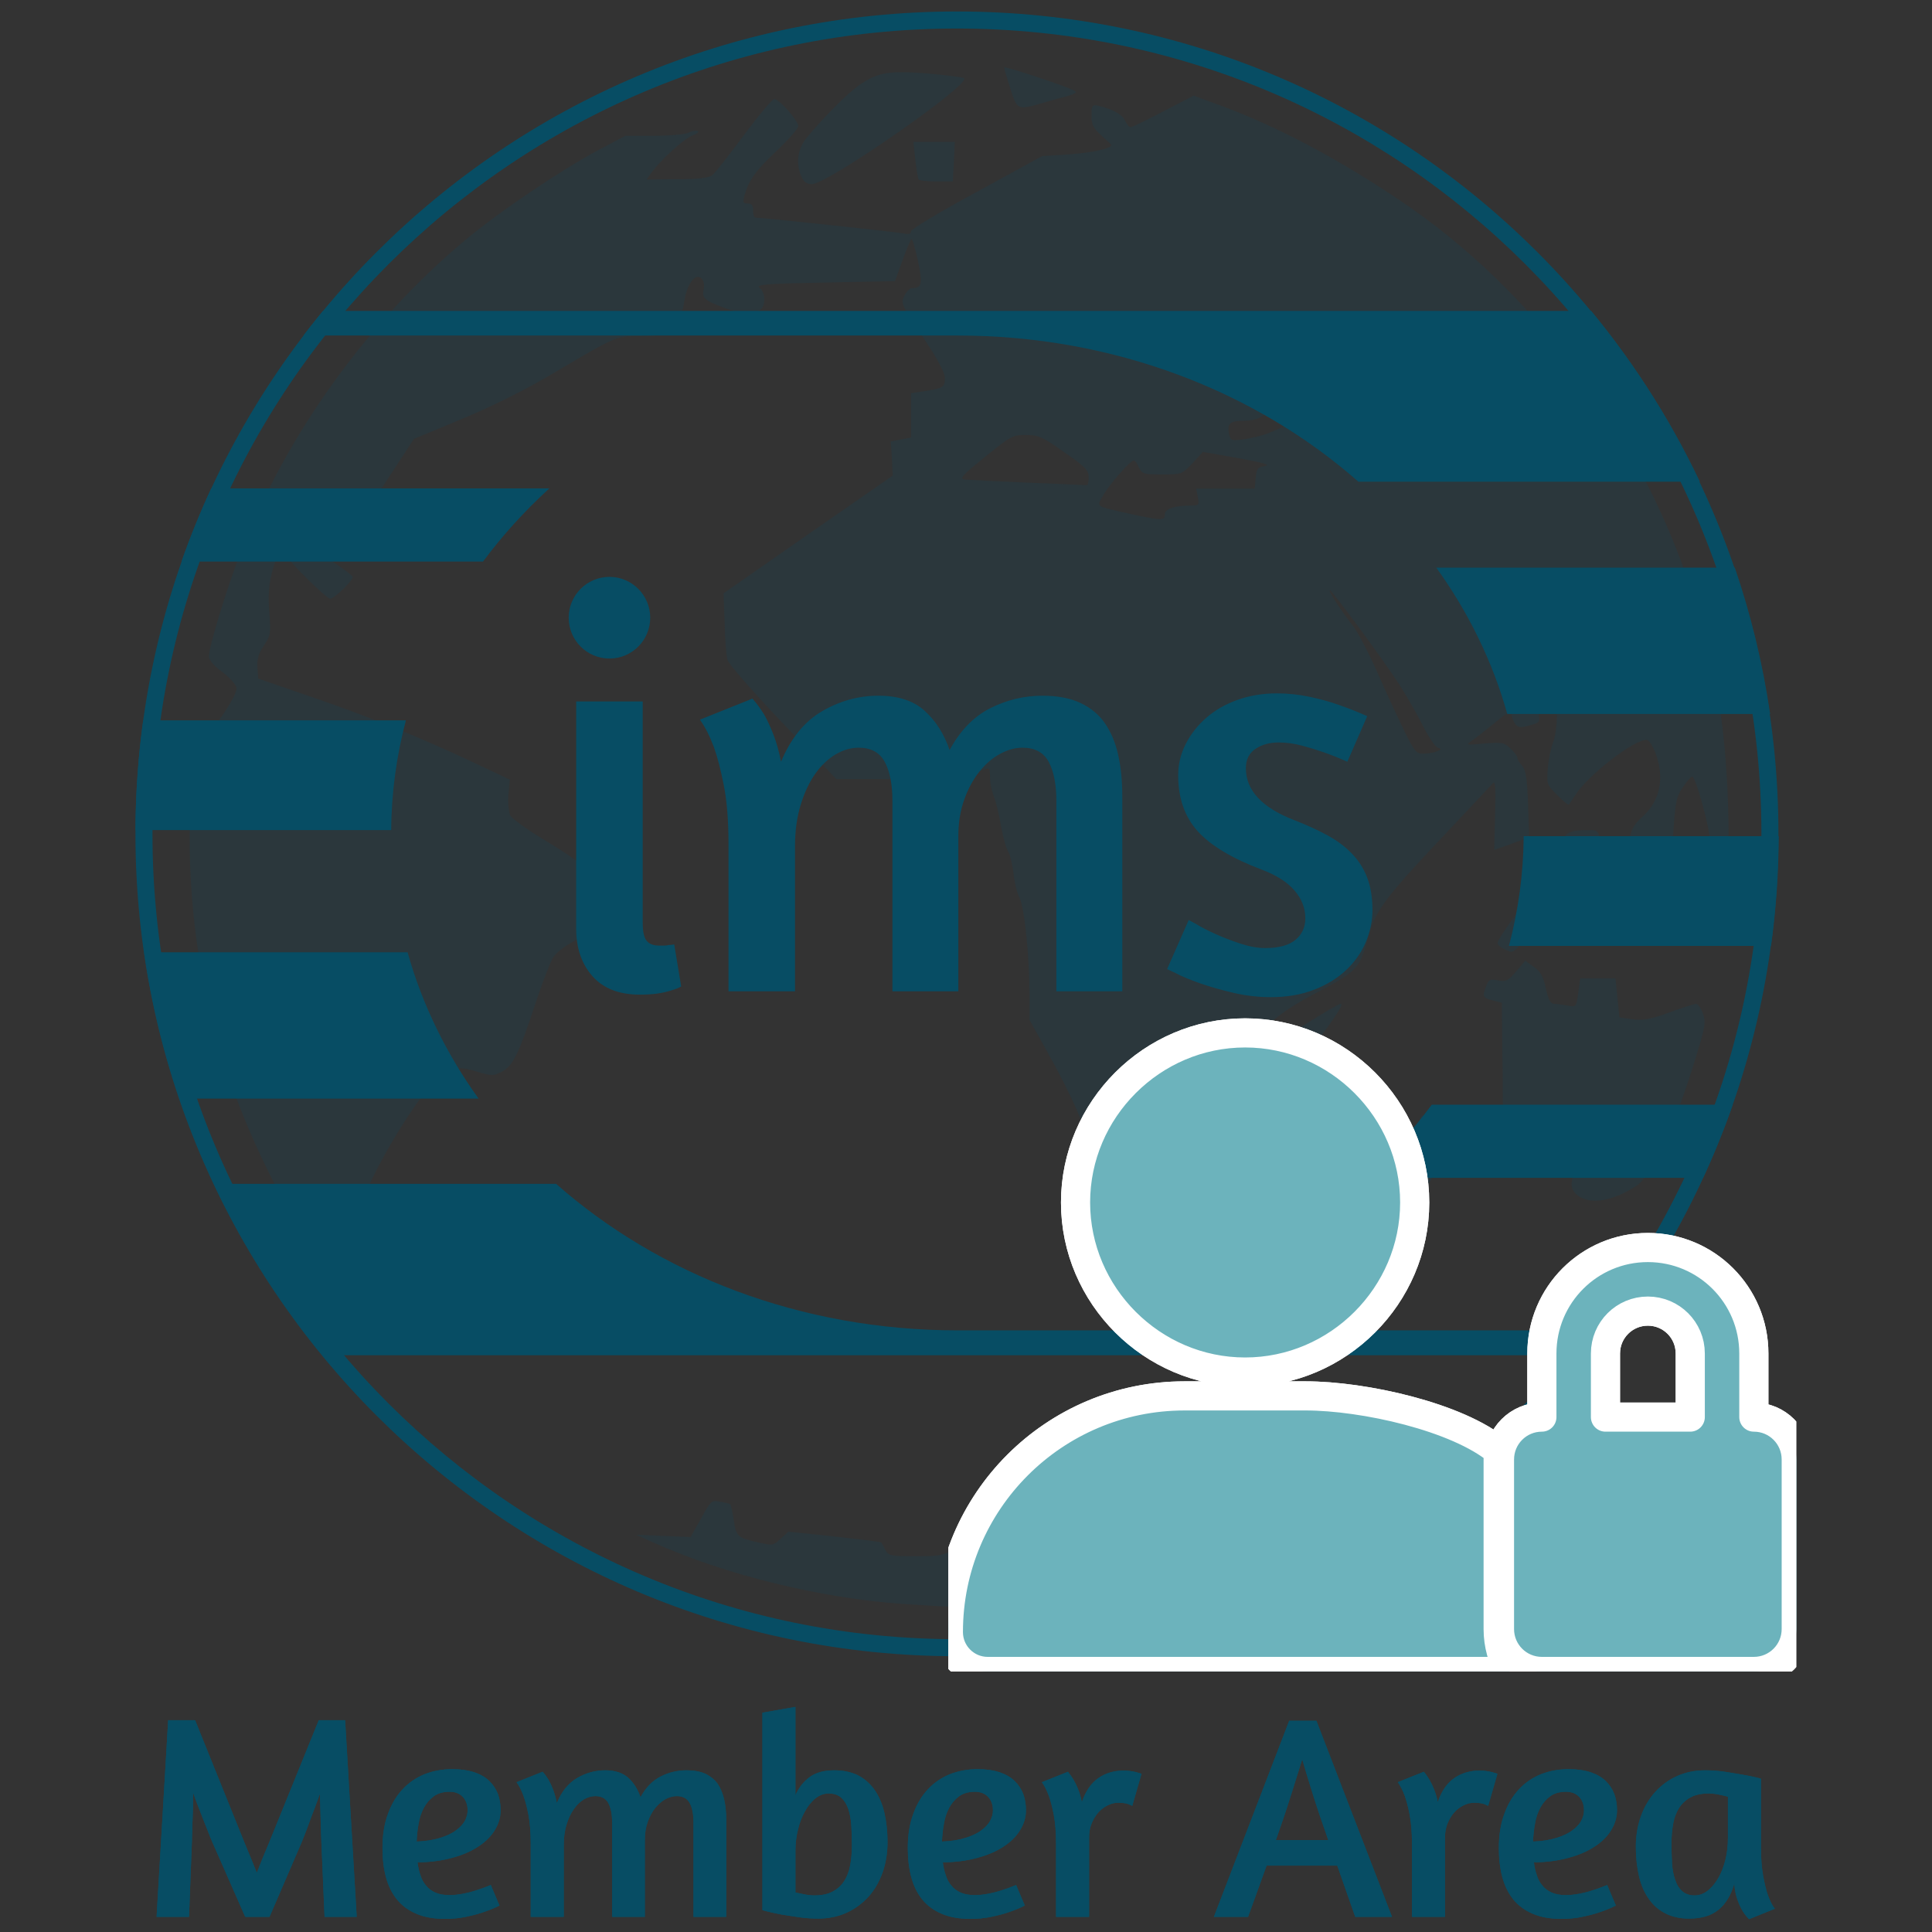 <?xml version="1.0" encoding="UTF-8" standalone="no"?>
<!DOCTYPE svg PUBLIC "-//W3C//DTD SVG 1.1//EN" "http://www.w3.org/Graphics/SVG/1.1/DTD/svg11.dtd">
<svg width="100%" height="100%" viewBox="0 0 945 945" version="1.1" xmlns="http://www.w3.org/2000/svg" xmlns:xlink="http://www.w3.org/1999/xlink" xml:space="preserve" xmlns:serif="http://www.serif.com/" style="fill-rule:evenodd;clip-rule:evenodd;stroke-linejoin:round;stroke-miterlimit:2;">
    <rect x="0" y="0" width="945" height="945" fill="#333333" stroke="none"/>
    <g transform="matrix(1.258,0,0,1.258,-178.924,-342.553)">
        <g transform="matrix(112.599,0,0,112.599,196.358,1017.6)">
            <path d="M0.45,-0L0.366,-0L0.253,-0.257C0.25,-0.264 0.245,-0.274 0.241,-0.287C0.236,-0.3 0.23,-0.314 0.224,-0.329C0.218,-0.344 0.212,-0.361 0.205,-0.378C0.198,-0.395 0.192,-0.412 0.186,-0.429C0.186,-0.412 0.186,-0.395 0.186,-0.378C0.185,-0.361 0.185,-0.345 0.184,-0.33C0.183,-0.315 0.183,-0.301 0.183,-0.29C0.182,-0.278 0.182,-0.269 0.182,-0.262L0.172,-0L0.06,-0L0.1,-0.679L0.193,-0.679L0.364,-0.255C0.37,-0.24 0.377,-0.223 0.385,-0.205C0.392,-0.187 0.399,-0.169 0.406,-0.152C0.413,-0.169 0.42,-0.187 0.427,-0.205C0.434,-0.222 0.441,-0.239 0.448,-0.255L0.62,-0.679L0.711,-0.679L0.751,-0L0.64,-0L0.629,-0.259C0.628,-0.276 0.628,-0.3 0.627,-0.331C0.626,-0.362 0.625,-0.393 0.624,-0.425C0.618,-0.408 0.612,-0.392 0.606,-0.375C0.599,-0.358 0.593,-0.343 0.588,-0.328C0.583,-0.313 0.578,-0.3 0.573,-0.288C0.568,-0.276 0.565,-0.267 0.562,-0.26L0.45,-0Z" style="fill:rgb(7,77,100);fill-rule:nonzero;"/>
        </g>
        <g transform="matrix(112.599,0,0,112.599,287,1017.6)">
            <path d="M0.035,-0.237C0.035,-0.282 0.041,-0.321 0.054,-0.355C0.066,-0.389 0.083,-0.418 0.105,-0.441C0.126,-0.464 0.152,-0.481 0.181,-0.493C0.21,-0.504 0.242,-0.51 0.276,-0.51C0.306,-0.51 0.331,-0.506 0.353,-0.499C0.374,-0.492 0.391,-0.482 0.404,-0.469C0.417,-0.456 0.427,-0.441 0.434,-0.424C0.44,-0.407 0.443,-0.388 0.443,-0.368C0.443,-0.344 0.436,-0.321 0.423,-0.3C0.41,-0.278 0.391,-0.259 0.366,-0.243C0.341,-0.226 0.31,-0.213 0.275,-0.204C0.24,-0.194 0.2,-0.189 0.156,-0.188C0.158,-0.173 0.161,-0.158 0.166,-0.145C0.17,-0.131 0.176,-0.119 0.185,-0.109C0.193,-0.098 0.204,-0.09 0.217,-0.084C0.23,-0.078 0.247,-0.075 0.267,-0.075C0.282,-0.075 0.297,-0.077 0.314,-0.08C0.331,-0.083 0.346,-0.087 0.36,-0.092C0.377,-0.097 0.393,-0.103 0.409,-0.11L0.439,-0.039C0.422,-0.03 0.403,-0.023 0.383,-0.016C0.366,-0.01 0.346,-0.005 0.323,-0C0.3,0.005 0.276,0.007 0.251,0.007C0.212,0.007 0.179,0.001 0.152,-0.011C0.125,-0.022 0.102,-0.039 0.085,-0.06C0.068,-0.081 0.055,-0.107 0.047,-0.137C0.039,-0.167 0.035,-0.2 0.035,-0.237ZM0.267,-0.432C0.245,-0.432 0.227,-0.427 0.213,-0.417C0.198,-0.406 0.187,-0.393 0.178,-0.377C0.169,-0.36 0.163,-0.342 0.16,-0.322C0.156,-0.301 0.154,-0.281 0.153,-0.26C0.185,-0.261 0.212,-0.266 0.235,-0.273C0.257,-0.28 0.275,-0.288 0.289,-0.299C0.303,-0.309 0.313,-0.32 0.32,-0.332C0.326,-0.344 0.329,-0.356 0.329,-0.368C0.329,-0.387 0.323,-0.403 0.312,-0.415C0.301,-0.426 0.286,-0.432 0.267,-0.432Z" style="fill:rgb(7,77,100);fill-rule:nonzero;"/>
        </g>
        <g transform="matrix(112.599,0,0,112.599,340.259,1017.6)">
            <path d="M0.636,-0L0.636,-0.326C0.636,-0.354 0.632,-0.376 0.623,-0.393C0.614,-0.409 0.599,-0.417 0.578,-0.417C0.565,-0.417 0.553,-0.413 0.54,-0.407C0.527,-0.4 0.515,-0.389 0.504,-0.376C0.493,-0.363 0.485,-0.347 0.478,-0.328C0.471,-0.309 0.468,-0.289 0.468,-0.266L0.468,-0L0.355,-0L0.355,-0.326C0.355,-0.354 0.351,-0.376 0.342,-0.393C0.333,-0.409 0.318,-0.417 0.297,-0.417C0.284,-0.417 0.271,-0.413 0.258,-0.406C0.245,-0.398 0.233,-0.387 0.223,-0.372C0.212,-0.357 0.204,-0.339 0.198,-0.319C0.191,-0.298 0.188,-0.274 0.188,-0.248L0.188,-0L0.074,-0L0.074,-0.252C0.074,-0.292 0.071,-0.325 0.066,-0.353C0.061,-0.38 0.055,-0.401 0.049,-0.418C0.042,-0.437 0.034,-0.453 0.025,-0.465L0.115,-0.501C0.122,-0.494 0.128,-0.485 0.135,-0.474C0.14,-0.465 0.146,-0.453 0.151,-0.44C0.156,-0.426 0.161,-0.41 0.164,-0.393C0.181,-0.433 0.204,-0.462 0.235,-0.48C0.265,-0.497 0.297,-0.506 0.331,-0.506C0.365,-0.506 0.392,-0.497 0.411,-0.48C0.43,-0.463 0.444,-0.44 0.453,-0.413C0.471,-0.446 0.494,-0.47 0.523,-0.485C0.551,-0.499 0.581,-0.506 0.612,-0.506C0.638,-0.506 0.66,-0.502 0.678,-0.494C0.695,-0.485 0.709,-0.474 0.72,-0.459C0.73,-0.444 0.737,-0.426 0.742,-0.405C0.747,-0.384 0.749,-0.36 0.749,-0.334L0.749,-0L0.636,-0Z" style="fill:rgb(7,77,100);fill-rule:nonzero;"/>
        </g>
        <g transform="matrix(112.599,0,0,112.599,431.352,1017.6)">
            <path d="M0.065,-0.705L0.179,-0.725L0.179,-0.42C0.191,-0.447 0.208,-0.468 0.23,-0.484C0.251,-0.499 0.279,-0.506 0.313,-0.506C0.344,-0.506 0.372,-0.5 0.395,-0.489C0.418,-0.477 0.437,-0.46 0.452,-0.439C0.467,-0.417 0.479,-0.391 0.486,-0.36C0.493,-0.329 0.497,-0.295 0.497,-0.258C0.497,-0.22 0.491,-0.185 0.48,-0.153C0.468,-0.12 0.452,-0.092 0.431,-0.069C0.409,-0.046 0.384,-0.027 0.355,-0.014C0.326,-0.001 0.293,0.006 0.258,0.006C0.238,0.006 0.217,0.005 0.194,0.002C0.171,-0.002 0.15,-0.005 0.131,-0.008C0.109,-0.012 0.087,-0.017 0.065,-0.023L0.065,-0.705ZM0.294,-0.426C0.277,-0.426 0.262,-0.42 0.248,-0.409C0.234,-0.398 0.222,-0.383 0.212,-0.364C0.201,-0.345 0.193,-0.324 0.188,-0.301C0.182,-0.278 0.179,-0.254 0.179,-0.229L0.179,-0.084C0.185,-0.083 0.195,-0.081 0.208,-0.078C0.221,-0.075 0.234,-0.074 0.245,-0.074C0.27,-0.074 0.29,-0.078 0.307,-0.087C0.324,-0.096 0.337,-0.108 0.347,-0.123C0.357,-0.138 0.364,-0.157 0.368,-0.178C0.372,-0.199 0.374,-0.223 0.374,-0.248C0.374,-0.271 0.373,-0.294 0.372,-0.315C0.371,-0.336 0.367,-0.355 0.362,-0.372C0.356,-0.389 0.348,-0.402 0.337,-0.412C0.326,-0.421 0.312,-0.426 0.294,-0.426Z" style="fill:rgb(7,77,100);fill-rule:nonzero;"/>
        </g>
        <g transform="matrix(112.599,0,0,112.599,491.254,1017.6)">
            <path d="M0.035,-0.237C0.035,-0.282 0.041,-0.321 0.054,-0.355C0.066,-0.389 0.083,-0.418 0.105,-0.441C0.126,-0.464 0.152,-0.481 0.181,-0.493C0.21,-0.504 0.242,-0.51 0.276,-0.51C0.306,-0.51 0.331,-0.506 0.353,-0.499C0.374,-0.492 0.391,-0.482 0.404,-0.469C0.417,-0.456 0.427,-0.441 0.434,-0.424C0.44,-0.407 0.443,-0.388 0.443,-0.368C0.443,-0.344 0.436,-0.321 0.423,-0.3C0.41,-0.278 0.391,-0.259 0.366,-0.243C0.341,-0.226 0.31,-0.213 0.275,-0.204C0.24,-0.194 0.2,-0.189 0.156,-0.188C0.158,-0.173 0.161,-0.158 0.166,-0.145C0.17,-0.131 0.176,-0.119 0.185,-0.109C0.193,-0.098 0.204,-0.09 0.217,-0.084C0.23,-0.078 0.247,-0.075 0.267,-0.075C0.282,-0.075 0.297,-0.077 0.314,-0.08C0.331,-0.083 0.346,-0.087 0.36,-0.092C0.377,-0.097 0.393,-0.103 0.409,-0.11L0.439,-0.039C0.422,-0.03 0.403,-0.023 0.383,-0.016C0.366,-0.01 0.346,-0.005 0.323,-0C0.3,0.005 0.276,0.007 0.251,0.007C0.212,0.007 0.179,0.001 0.152,-0.011C0.125,-0.022 0.102,-0.039 0.085,-0.06C0.068,-0.081 0.055,-0.107 0.047,-0.137C0.039,-0.167 0.035,-0.2 0.035,-0.237ZM0.267,-0.432C0.245,-0.432 0.227,-0.427 0.213,-0.417C0.198,-0.406 0.187,-0.393 0.178,-0.377C0.169,-0.36 0.163,-0.342 0.16,-0.322C0.156,-0.301 0.154,-0.281 0.153,-0.26C0.185,-0.261 0.212,-0.266 0.235,-0.273C0.257,-0.28 0.275,-0.288 0.289,-0.299C0.303,-0.309 0.313,-0.32 0.32,-0.332C0.326,-0.344 0.329,-0.356 0.329,-0.368C0.329,-0.387 0.323,-0.403 0.312,-0.415C0.301,-0.426 0.286,-0.432 0.267,-0.432Z" style="fill:rgb(7,77,100);fill-rule:nonzero;"/>
        </g>
        <g transform="matrix(112.599,0,0,112.599,544.514,1017.6)">
            <path d="M0.288,-0.394C0.276,-0.394 0.264,-0.391 0.252,-0.385C0.24,-0.379 0.229,-0.371 0.22,-0.361C0.211,-0.35 0.203,-0.338 0.197,-0.323C0.191,-0.308 0.188,-0.292 0.188,-0.274L0.188,-0L0.074,-0L0.074,-0.252C0.074,-0.292 0.071,-0.325 0.066,-0.353C0.061,-0.38 0.055,-0.401 0.049,-0.418C0.042,-0.437 0.034,-0.453 0.025,-0.465L0.115,-0.501C0.121,-0.494 0.127,-0.485 0.134,-0.474C0.139,-0.465 0.145,-0.454 0.15,-0.441C0.155,-0.428 0.16,-0.413 0.163,-0.396C0.176,-0.435 0.196,-0.463 0.221,-0.48C0.246,-0.497 0.275,-0.505 0.307,-0.505C0.322,-0.505 0.337,-0.503 0.35,-0.5C0.363,-0.496 0.37,-0.494 0.369,-0.494L0.337,-0.383C0.338,-0.383 0.334,-0.385 0.326,-0.389C0.317,-0.392 0.305,-0.394 0.288,-0.394Z" style="fill:rgb(7,77,100);fill-rule:nonzero;"/>
        </g>
        <g transform="matrix(112.599,0,0,112.599,614.775,1017.6)">
            <path d="M0.255,-0.677L0.349,-0.677L0.61,-0L0.483,-0L0.421,-0.177L0.177,-0.177L0.113,-0L-0.005,-0L0.255,-0.677ZM0.39,-0.265C0.369,-0.325 0.35,-0.38 0.335,-0.429C0.32,-0.478 0.308,-0.516 0.3,-0.544C0.291,-0.514 0.278,-0.475 0.263,-0.426C0.248,-0.377 0.23,-0.324 0.209,-0.265L0.39,-0.265Z" style="fill:rgb(7,77,100);fill-rule:nonzero;"/>
        </g>
        <g transform="matrix(112.599,0,0,112.599,682.897,1017.6)">
            <path d="M0.288,-0.394C0.276,-0.394 0.264,-0.391 0.252,-0.385C0.24,-0.379 0.229,-0.371 0.22,-0.361C0.211,-0.35 0.203,-0.338 0.197,-0.323C0.191,-0.308 0.188,-0.292 0.188,-0.274L0.188,-0L0.074,-0L0.074,-0.252C0.074,-0.292 0.071,-0.325 0.066,-0.353C0.061,-0.38 0.055,-0.401 0.049,-0.418C0.042,-0.437 0.034,-0.453 0.025,-0.465L0.115,-0.501C0.121,-0.494 0.127,-0.485 0.134,-0.474C0.139,-0.465 0.145,-0.454 0.15,-0.441C0.155,-0.428 0.16,-0.413 0.163,-0.396C0.176,-0.435 0.196,-0.463 0.221,-0.48C0.246,-0.497 0.275,-0.505 0.307,-0.505C0.322,-0.505 0.337,-0.503 0.35,-0.5C0.363,-0.496 0.37,-0.494 0.369,-0.494L0.337,-0.383C0.338,-0.383 0.334,-0.385 0.326,-0.389C0.317,-0.392 0.305,-0.394 0.288,-0.394Z" style="fill:rgb(7,77,100);fill-rule:nonzero;"/>
        </g>
        <g transform="matrix(112.599,0,0,112.599,721.068,1017.6)">
            <path d="M0.035,-0.237C0.035,-0.282 0.041,-0.321 0.054,-0.355C0.066,-0.389 0.083,-0.418 0.105,-0.441C0.126,-0.464 0.152,-0.481 0.181,-0.493C0.21,-0.504 0.242,-0.51 0.276,-0.51C0.306,-0.51 0.331,-0.506 0.353,-0.499C0.374,-0.492 0.391,-0.482 0.404,-0.469C0.417,-0.456 0.427,-0.441 0.434,-0.424C0.44,-0.407 0.443,-0.388 0.443,-0.368C0.443,-0.344 0.436,-0.321 0.423,-0.3C0.41,-0.278 0.391,-0.259 0.366,-0.243C0.341,-0.226 0.31,-0.213 0.275,-0.204C0.24,-0.194 0.2,-0.189 0.156,-0.188C0.158,-0.173 0.161,-0.158 0.166,-0.145C0.17,-0.131 0.176,-0.119 0.185,-0.109C0.193,-0.098 0.204,-0.09 0.217,-0.084C0.23,-0.078 0.247,-0.075 0.267,-0.075C0.282,-0.075 0.297,-0.077 0.314,-0.08C0.331,-0.083 0.346,-0.087 0.36,-0.092C0.377,-0.097 0.393,-0.103 0.409,-0.11L0.439,-0.039C0.422,-0.03 0.403,-0.023 0.383,-0.016C0.366,-0.01 0.346,-0.005 0.323,-0C0.3,0.005 0.276,0.007 0.251,0.007C0.212,0.007 0.179,0.001 0.152,-0.011C0.125,-0.022 0.102,-0.039 0.085,-0.06C0.068,-0.081 0.055,-0.107 0.047,-0.137C0.039,-0.167 0.035,-0.2 0.035,-0.237ZM0.267,-0.432C0.245,-0.432 0.227,-0.427 0.213,-0.417C0.198,-0.406 0.187,-0.393 0.178,-0.377C0.169,-0.36 0.163,-0.342 0.16,-0.322C0.156,-0.301 0.154,-0.281 0.153,-0.26C0.185,-0.261 0.212,-0.266 0.235,-0.273C0.257,-0.28 0.275,-0.288 0.289,-0.299C0.303,-0.309 0.313,-0.32 0.32,-0.332C0.326,-0.344 0.329,-0.356 0.329,-0.368C0.329,-0.387 0.323,-0.403 0.312,-0.415C0.301,-0.426 0.286,-0.432 0.267,-0.432Z" style="fill:rgb(7,77,100);fill-rule:nonzero;"/>
        </g>
        <g transform="matrix(112.599,0,0,112.599,774.328,1017.6)">
            <path d="M0.467,-0.241C0.467,-0.201 0.47,-0.167 0.475,-0.141C0.48,-0.114 0.485,-0.092 0.491,-0.075C0.498,-0.055 0.506,-0.039 0.515,-0.028L0.426,0.008C0.417,-0.001 0.409,-0.011 0.402,-0.023C0.396,-0.034 0.39,-0.047 0.385,-0.062C0.38,-0.077 0.376,-0.094 0.375,-0.115C0.364,-0.075 0.345,-0.045 0.321,-0.025C0.296,-0.004 0.262,0.006 0.219,0.006C0.188,0.006 0.161,0 0.138,-0.012C0.115,-0.023 0.095,-0.04 0.08,-0.062C0.065,-0.083 0.053,-0.109 0.046,-0.14C0.039,-0.171 0.035,-0.205 0.035,-0.242C0.035,-0.28 0.041,-0.315 0.053,-0.348C0.064,-0.38 0.081,-0.408 0.102,-0.431C0.123,-0.454 0.148,-0.473 0.177,-0.486C0.206,-0.499 0.239,-0.506 0.274,-0.506C0.294,-0.506 0.315,-0.505 0.337,-0.502C0.358,-0.499 0.378,-0.495 0.397,-0.492C0.416,-0.489 0.432,-0.486 0.445,-0.483C0.458,-0.48 0.465,-0.478 0.467,-0.477L0.467,-0.241ZM0.238,-0.074C0.255,-0.074 0.27,-0.08 0.284,-0.091C0.298,-0.102 0.31,-0.117 0.321,-0.136C0.331,-0.154 0.339,-0.175 0.345,-0.199C0.35,-0.222 0.353,-0.246 0.353,-0.271L0.353,-0.415C0.346,-0.417 0.336,-0.419 0.323,-0.422C0.31,-0.425 0.298,-0.426 0.287,-0.426C0.262,-0.426 0.241,-0.422 0.225,-0.413C0.208,-0.404 0.195,-0.392 0.185,-0.377C0.175,-0.362 0.168,-0.343 0.164,-0.322C0.16,-0.301 0.158,-0.277 0.158,-0.252C0.158,-0.229 0.159,-0.206 0.16,-0.185C0.161,-0.164 0.165,-0.145 0.171,-0.128C0.176,-0.111 0.184,-0.098 0.195,-0.089C0.206,-0.079 0.22,-0.074 0.238,-0.074Z" style="fill:rgb(7,77,100);fill-rule:nonzero;"/>
        </g>
        <path d="M582.462,974.467C582.411,974.42 581.978,974.217 581.164,973.859C580.226,973.446 578.819,973.239 576.942,973.239C575.591,973.239 574.24,973.577 572.888,974.253C571.537,974.928 570.336,975.848 569.285,977.011C568.234,978.175 567.371,979.582 566.696,981.234C566.02,982.885 565.682,984.724 565.682,986.751L565.682,1017.6L552.846,1017.6L552.846,989.228C552.846,984.724 552.546,980.952 551.945,977.912C551.345,974.872 550.707,972.414 550.031,970.537C549.205,968.36 548.304,966.596 547.329,965.245L557.462,961.191C558.138,962.017 558.851,963.03 559.602,964.231C560.202,965.282 560.803,966.521 561.403,967.947C562.004,969.373 562.492,971.062 562.867,973.014C564.368,968.66 566.545,965.526 569.398,963.612C572.25,961.698 575.478,960.741 579.081,960.741C580.808,960.741 582.422,960.947 583.923,961.36C584.515,961.523 584.985,961.654 585.332,961.752C585.32,961.787 585.31,961.823 585.304,961.859L585.33,961.768C585.331,961.763 585.333,961.758 585.334,961.753C585.865,961.904 586.108,961.979 586.063,961.979L582.462,974.467ZM582.462,974.467C582.47,974.474 582.469,974.478 582.459,974.478L582.462,974.467ZM581.98,973.388L585.122,962.489C584.763,962.386 584.276,962.248 583.721,962.095C582.282,961.7 580.736,961.503 579.081,961.503C575.637,961.503 572.55,962.415 569.823,964.245C567.091,966.078 565.026,969.093 563.588,973.263C563.475,973.589 563.157,973.799 562.813,973.775C562.469,973.75 562.184,973.497 562.118,973.158C561.754,971.265 561.283,969.626 560.701,968.243C560.116,966.854 559.532,965.647 558.945,964.618C558.344,963.659 557.769,962.823 557.219,962.11C557.219,962.11 548.489,965.602 548.489,965.602C549.292,966.871 550.045,968.425 550.744,970.266C550.745,970.271 550.747,970.275 550.748,970.279C551.434,972.184 552.084,974.678 552.693,977.764C553.301,980.844 553.608,984.665 553.608,989.228L553.608,1016.84L564.92,1016.84L564.92,986.751C564.92,984.618 565.279,982.683 565.99,980.945C566.701,979.206 567.613,977.725 568.719,976.5C569.836,975.264 571.112,974.288 572.547,973.571C574.012,972.838 575.478,972.477 576.942,972.477C578.956,972.477 580.464,972.718 581.472,973.161C581.66,973.244 581.829,973.319 581.98,973.388ZM720.846,974.467C720.795,974.42 720.362,974.217 719.548,973.859C718.61,973.446 717.203,973.239 715.326,973.239C713.975,973.239 712.624,973.577 711.272,974.253C709.921,974.928 708.72,975.848 707.669,977.011C706.618,978.175 705.755,979.582 705.079,981.234C704.404,982.885 704.066,984.724 704.066,986.751L704.066,1017.6L691.23,1017.6L691.23,989.228C691.23,984.724 690.93,980.952 690.329,977.912C689.728,974.872 689.09,972.414 688.415,970.537C687.589,968.36 686.688,966.596 685.712,965.245L695.846,961.191C696.522,962.017 697.235,963.03 697.986,964.231C698.586,965.282 699.187,966.521 699.787,967.947C700.388,969.373 700.876,971.062 701.251,973.014C702.752,968.66 704.929,965.526 707.782,963.612C710.634,961.698 713.862,960.741 717.465,960.741C719.192,960.741 720.806,960.947 722.307,961.36C722.899,961.523 723.369,961.654 723.716,961.752C723.703,961.787 723.694,961.823 723.688,961.859L723.714,961.768C723.715,961.763 723.717,961.758 723.718,961.753C724.249,961.904 724.492,961.979 724.446,961.979L720.846,974.467ZM720.846,974.467C720.854,974.474 720.853,974.478 720.843,974.478L720.846,974.467ZM720.364,973.388L723.506,962.489C723.147,962.386 722.66,962.248 722.105,962.095C720.666,961.7 719.12,961.503 717.465,961.503C714.021,961.503 710.934,962.415 708.207,964.245C705.475,966.078 703.41,969.093 701.972,973.263C701.859,973.589 701.541,973.799 701.197,973.775C700.853,973.75 700.568,973.497 700.502,973.158C700.138,971.265 699.667,969.626 699.085,968.243C698.5,966.854 697.916,965.647 697.328,964.618C696.728,963.659 696.153,962.823 695.603,962.11C695.603,962.11 686.873,965.602 686.873,965.602C687.676,966.871 688.429,968.425 689.128,970.266C689.129,970.271 689.131,970.275 689.132,970.279C689.818,972.184 690.467,974.678 691.077,977.764C691.685,980.844 691.992,984.665 691.992,989.228L691.992,1016.84L703.304,1016.84L703.304,986.751C703.304,984.618 703.663,982.683 704.374,980.945C705.085,979.206 705.997,977.725 707.103,976.5C708.22,975.264 709.496,974.288 710.931,973.571C712.396,972.838 713.861,972.477 715.326,972.477C717.34,972.477 718.848,972.718 719.855,973.161C720.044,973.244 720.213,973.319 720.364,973.388ZM247.028,1017.6L237.569,1017.6L224.846,988.665C224.47,987.84 224.001,986.714 223.438,985.287C222.875,983.861 222.256,982.285 221.58,980.558C220.905,978.832 220.191,977.011 219.441,975.097C218.69,973.183 217.977,971.25 217.301,969.298C217.301,971.25 217.283,973.183 217.245,975.097C217.208,977.011 217.151,978.813 217.076,980.502C217.001,982.191 216.945,983.692 216.907,985.006C216.87,986.32 216.851,987.352 216.851,988.102L215.725,1017.6L203.114,1017.6L207.618,941.149L218.09,941.149L237.344,988.891C238.02,990.617 238.789,992.494 239.652,994.52C240.516,996.547 241.323,998.536 242.073,1000.49C242.824,998.536 243.612,996.566 244.438,994.577C245.263,992.588 246.052,990.692 246.802,988.891L266.169,941.149L276.416,941.149L280.92,1017.6L268.421,1017.6L267.183,988.44C267.108,986.563 267.014,983.88 266.901,980.389C266.789,976.899 266.695,973.352 266.62,969.749C265.944,971.625 265.25,973.502 264.537,975.379C263.824,977.255 263.167,979.019 262.566,980.671C261.966,982.322 261.403,983.824 260.877,985.175C260.352,986.526 259.939,987.577 259.639,988.328L247.028,1017.6ZM246.526,1016.84C246.526,1016.84 258.934,988.035 258.936,988.03C259.235,987.282 259.645,986.238 260.167,984.898C260.69,983.552 261.251,982.056 261.85,980.41C262.451,978.756 263.109,976.988 263.824,975.108C264.535,973.235 265.228,971.363 265.902,969.49C266.027,969.145 266.38,968.937 266.743,968.996C267.106,969.056 267.374,969.365 267.382,969.733C267.457,973.333 267.551,976.877 267.663,980.365C267.776,983.852 267.87,986.534 267.945,988.409L269.152,1016.84L280.111,1016.84L275.697,941.911L266.683,941.911L247.509,989.177C247.508,989.179 247.507,989.182 247.506,989.184C246.756,990.985 245.968,992.88 245.142,994.869C244.319,996.852 243.533,998.816 242.785,1000.76C242.672,1001.06 242.389,1001.25 242.073,1001.25C241.758,1001.25 241.475,1001.06 241.362,1000.76C240.614,998.818 239.81,996.837 238.951,994.819C238.085,992.786 237.313,990.904 236.636,989.172C236.636,989.172 217.575,941.911 217.575,941.911L208.337,941.911L203.923,1016.84L214.991,1016.84C214.991,1016.84 216.089,988.087 216.089,988.098C216.089,987.343 216.107,986.305 216.145,984.984C216.183,983.667 216.239,982.162 216.315,980.468C216.389,978.785 216.445,976.99 216.483,975.082C216.52,973.173 216.539,971.245 216.539,969.298C216.539,968.926 216.808,968.608 217.175,968.546C217.542,968.485 217.9,968.697 218.022,969.049C218.694,970.991 219.404,972.914 220.151,974.819C220.901,976.733 221.615,978.554 222.29,980.28C222.966,982.006 223.585,983.582 224.147,985.007C224.704,986.419 225.168,987.533 225.54,988.35C225.541,988.353 225.542,988.356 225.544,988.358C225.544,988.358 238.067,1016.84 238.067,1016.84L246.526,1016.84ZM290.941,990.917C290.941,985.888 291.635,981.459 293.024,977.631C294.413,973.802 296.327,970.593 298.767,968.003C301.206,965.414 304.078,963.462 307.38,962.148C310.683,960.835 314.249,960.178 318.077,960.178C321.455,960.178 324.327,960.591 326.691,961.416C329.056,962.242 330.989,963.368 332.49,964.794C333.991,966.221 335.099,967.91 335.812,969.861C336.525,971.813 336.881,973.915 336.881,976.167C336.881,978.869 336.131,981.44 334.629,983.88C333.128,986.32 330.97,988.459 328.155,990.298C325.34,992.137 321.943,993.601 317.965,994.689C313.986,995.778 309.52,996.36 304.566,996.435C304.791,998.161 305.147,999.794 305.635,1001.33C306.123,1002.87 306.836,1004.22 307.775,1005.39C308.713,1006.55 309.933,1007.47 311.434,1008.14C312.935,1008.82 314.812,1009.16 317.064,1009.16C318.715,1009.16 320.479,1008.97 322.356,1008.6C324.233,1008.22 325.959,1007.77 327.536,1007.24C329.412,1006.64 331.251,1005.97 333.053,1005.22L336.431,1013.21C334.479,1014.19 332.377,1015.05 330.125,1015.8C328.174,1016.48 325.922,1017.08 323.37,1017.6C320.817,1018.13 318.115,1018.39 315.262,1018.39C310.909,1018.39 307.193,1017.74 304.115,1016.42C301.037,1015.11 298.523,1013.25 296.571,1010.85C294.619,1008.45 293.193,1005.56 292.292,1002.18C291.391,998.799 290.941,995.046 290.941,990.917ZM291.704,990.917C291.704,994.974 292.144,998.662 293.029,1001.98C293.9,1005.25 295.275,1008.04 297.163,1010.37C299.038,1012.68 301.457,1014.46 304.414,1015.72C307.409,1017 311.026,1017.63 315.262,1017.63C318.061,1017.63 320.712,1017.37 323.216,1016.86C325.732,1016.34 327.952,1015.75 329.876,1015.08C329.879,1015.08 329.882,1015.08 329.884,1015.08C331.856,1014.42 333.71,1013.68 335.448,1012.84C335.448,1012.84 332.644,1006.21 332.644,1006.21C331.049,1006.85 329.425,1007.44 327.772,1007.97C326.169,1008.5 324.414,1008.96 322.506,1009.34C320.576,1009.73 318.762,1009.92 317.064,1009.92C314.686,1009.92 312.706,1009.55 311.121,1008.84C309.504,1008.11 308.192,1007.12 307.181,1005.87C306.185,1004.63 305.426,1003.2 304.908,1001.56C304.407,999.983 304.041,998.306 303.809,996.533C303.781,996.318 303.847,996.1 303.989,995.936C304.131,995.771 304.337,995.676 304.554,995.672C309.438,995.598 313.841,995.027 317.764,993.954C321.657,992.889 324.983,991.46 327.738,989.66C330.45,987.888 332.534,985.831 333.98,983.48C335.404,981.167 336.119,978.73 336.119,976.167C336.119,974.008 335.779,971.994 335.096,970.123C334.423,968.283 333.38,966.691 331.965,965.347C330.535,963.989 328.691,962.923 326.44,962.136C324.145,961.335 321.356,960.94 318.077,960.94C314.35,960.94 310.878,961.578 307.662,962.857C304.464,964.129 301.684,966.019 299.322,968.526C296.949,971.045 295.091,974.168 293.741,977.891C292.379,981.644 291.704,985.987 291.704,990.917ZM317.064,968.198C319.395,968.198 321.262,968.943 322.678,970.4C324.085,971.848 324.808,973.766 324.808,976.167C324.808,977.636 324.425,979.107 323.65,980.576C322.889,982.017 321.675,983.365 319.994,984.606C318.359,985.813 316.24,986.83 313.633,987.648C311.064,988.453 307.94,988.936 304.259,989.089C304.048,989.098 303.842,989.018 303.691,988.869C303.541,988.72 303.459,988.515 303.466,988.303C303.542,985.939 303.79,983.593 304.209,981.267C304.637,978.896 305.358,976.758 306.369,974.852C307.402,972.906 308.774,971.319 310.481,970.087C312.214,968.838 314.405,968.198 317.064,968.198ZM317.064,968.961C314.587,968.961 312.541,969.542 310.927,970.706C309.313,971.869 308.019,973.371 307.043,975.21C306.067,977.049 305.372,979.113 304.96,981.403C304.547,983.692 304.303,986 304.228,988.328C307.831,988.177 310.89,987.708 313.405,986.92C315.919,986.132 317.965,985.156 319.541,983.992C321.118,982.829 322.262,981.572 322.975,980.22C323.689,978.869 324.045,977.518 324.045,976.167C324.045,973.99 323.407,972.245 322.131,970.931C320.855,969.617 319.166,968.961 317.064,968.961ZM411.872,1017.6L411.872,980.896C411.872,977.743 411.384,975.247 410.408,973.408C409.433,971.569 407.744,970.65 405.341,970.65C403.915,970.65 402.47,971.044 401.006,971.832C399.543,972.62 398.21,973.765 397.009,975.266C395.808,976.767 394.832,978.569 394.082,980.671C393.331,982.773 392.956,985.1 392.956,987.652L392.956,1017.6L380.232,1017.6L380.232,980.896C380.232,977.743 379.744,975.247 378.768,973.408C377.792,971.569 376.103,970.65 373.701,970.65C372.2,970.65 370.717,971.081 369.254,971.944C367.79,972.808 366.476,974.065 365.313,975.716C364.149,977.368 363.211,979.376 362.498,981.74C361.784,984.105 361.428,986.751 361.428,989.679L361.428,1017.6L348.592,1017.6L348.592,989.228C348.592,984.724 348.291,980.952 347.691,977.912C347.09,974.872 346.452,972.414 345.777,970.537C344.951,968.36 344.05,966.596 343.074,965.245L353.208,961.191C353.959,962.017 354.71,963.03 355.46,964.231C356.061,965.282 356.661,966.577 357.262,968.116C357.862,969.655 358.35,971.4 358.726,973.352C360.602,968.848 363.248,965.601 366.664,963.612C370.079,961.623 373.701,960.628 377.53,960.628C381.358,960.628 384.342,961.604 386.481,963.556C388.621,965.507 390.216,968.022 391.267,971.1C393.293,967.347 395.902,964.663 399.092,963.049C402.283,961.435 405.642,960.628 409.17,960.628C412.097,960.628 414.556,961.097 416.545,962.036C418.534,962.974 420.111,964.288 421.274,965.977C422.438,967.666 423.282,969.692 423.808,972.057C424.333,974.422 424.596,977.068 424.596,979.995L424.596,1017.6L411.872,1017.6ZM412.635,1016.84L423.833,1016.84L423.833,979.995C423.833,977.129 423.578,974.538 423.063,972.222C422.561,969.962 421.758,968.023 420.646,966.409C419.558,964.829 418.081,963.603 416.22,962.725C414.319,961.829 411.967,961.391 409.17,961.391C405.762,961.391 402.518,962.171 399.436,963.729C396.376,965.278 393.882,967.861 391.937,971.462C391.794,971.729 391.505,971.885 391.203,971.86C390.901,971.835 390.643,971.633 390.545,971.346C389.539,968.399 388.016,965.988 385.967,964.119C383.953,962.281 381.134,961.391 377.53,961.391C373.836,961.391 370.343,962.352 367.047,964.271C363.764,966.183 361.233,969.315 359.429,973.645C359.3,973.956 358.982,974.145 358.648,974.11C358.313,974.076 358.04,973.826 357.977,973.496C357.611,971.594 357.137,969.893 356.551,968.393C355.969,966.901 355.388,965.644 354.802,964.617C354.198,963.652 353.595,962.812 352.991,962.099C352.991,962.099 344.235,965.602 344.235,965.602C345.038,966.871 345.791,968.425 346.49,970.266C346.491,970.271 346.493,970.275 346.494,970.279C347.18,972.184 347.829,974.678 348.439,977.764C349.047,980.844 349.354,984.665 349.354,989.228L349.354,1016.84C349.354,1016.84 360.665,1016.84 360.665,1016.84L360.665,989.679C360.665,986.67 361.035,983.951 361.768,981.52C362.507,979.069 363.483,976.989 364.689,975.277C365.921,973.529 367.316,972.202 368.866,971.288C370.457,970.35 372.07,969.887 373.701,969.887C376.43,969.887 378.333,970.961 379.442,973.051C380.465,974.979 380.994,977.591 380.994,980.896C380.994,980.896 380.994,1016.84 380.994,1016.84L392.193,1016.84L392.193,987.652C392.193,985.006 392.585,982.594 393.364,980.414C394.145,978.226 395.164,976.353 396.414,974.79C397.684,973.202 399.097,971.994 400.645,971.16C402.23,970.307 403.797,969.887 405.341,969.887C408.071,969.887 409.973,970.961 411.082,973.051C412.105,974.979 412.635,977.591 412.635,980.896L412.635,1016.84ZM438.671,938.221L451.507,935.969L451.507,970.312C452.858,967.234 454.754,964.851 457.193,963.162C459.633,961.473 462.767,960.628 466.595,960.628C470.123,960.628 473.182,961.285 475.772,962.599C478.362,963.912 480.52,965.789 482.246,968.229C483.973,970.668 485.249,973.615 486.075,977.068C486.901,980.521 487.313,984.349 487.313,988.553C487.313,992.831 486.657,996.791 485.343,1000.43C484.029,1004.07 482.19,1007.21 479.826,1009.83C477.461,1012.46 474.627,1014.53 471.324,1016.03C468.021,1017.53 464.381,1018.28 460.402,1018.28C458.15,1018.28 455.748,1018.11 453.196,1017.77C450.644,1017.43 448.279,1017.08 446.102,1016.7C443.625,1016.25 441.148,1015.69 438.671,1015.01L438.671,938.221ZM439.433,938.861C439.433,938.861 439.433,1014.43 439.433,1014.43C441.701,1015.03 443.968,1015.54 446.235,1015.95C448.402,1016.33 450.756,1016.68 453.296,1017.02C455.813,1017.35 458.182,1017.52 460.402,1017.52C464.266,1017.52 467.802,1016.79 471.009,1015.33C474.214,1013.88 476.964,1011.87 479.259,1009.32C481.56,1006.77 483.347,1003.72 484.626,1000.17C485.911,996.612 486.551,992.738 486.551,988.553C486.551,984.414 486.146,980.645 485.333,977.245C484.532,973.895 483.299,971.036 481.624,968.669C479.971,966.334 477.906,964.536 475.427,963.279C472.935,962.015 469.99,961.391 466.595,961.391C462.945,961.391 459.953,962.178 457.627,963.789C455.298,965.401 453.495,967.68 452.205,970.618C452.06,970.949 451.703,971.132 451.35,971.058C450.997,970.984 450.744,970.672 450.744,970.312L450.744,936.877L439.433,938.861ZM464.456,968.874C466.7,968.874 468.48,969.499 469.81,970.704C471.098,971.872 472.093,973.457 472.778,975.471C473.436,977.406 473.845,979.611 474,982.087C474.151,984.504 474.226,987.035 474.226,989.679C474.226,992.582 473.996,995.256 473.538,997.701C473.067,1000.21 472.239,1002.37 471.062,1004.17C469.864,1006.01 468.268,1007.45 466.271,1008.48C464.299,1009.51 461.857,1010.03 458.938,1010.03C457.617,1010.03 456.178,1009.88 454.623,1009.57C453.114,1009.27 452.02,1009.04 451.342,1008.89C450.993,1008.81 450.744,1008.5 450.744,1008.14L450.744,991.818C450.744,988.979 451.071,986.217 451.723,983.531C452.378,980.833 453.305,978.406 454.499,976.248C455.715,974.052 457.15,972.291 458.797,970.958C460.518,969.564 462.406,968.874 464.456,968.874ZM464.456,969.636C462.579,969.636 460.853,970.274 459.276,971.55C457.7,972.826 456.33,974.515 455.166,976.617C454.003,978.719 453.102,981.084 452.464,983.711C451.826,986.338 451.507,989.041 451.507,991.818L451.507,1008.14C452.183,1008.3 453.271,1008.52 454.772,1008.82C456.274,1009.12 457.662,1009.27 458.938,1009.27C461.716,1009.27 464.043,1008.78 465.92,1007.81C467.796,1006.83 469.298,1005.48 470.424,1003.75C471.55,1002.03 472.338,999.963 472.788,997.561C473.239,995.159 473.464,992.531 473.464,989.679C473.464,987.051 473.389,984.537 473.239,982.135C473.088,979.732 472.694,977.593 472.056,975.716C471.418,973.84 470.499,972.357 469.298,971.269C468.097,970.18 466.483,969.636 464.456,969.636ZM495.195,990.917C495.195,985.888 495.89,981.459 497.278,977.631C498.667,973.802 500.581,970.593 503.021,968.003C505.461,965.414 508.332,963.462 511.635,962.148C514.938,960.835 518.503,960.178 522.332,960.178C525.71,960.178 528.581,960.591 530.945,961.416C533.31,962.242 535.243,963.368 536.744,964.794C538.246,966.221 539.353,967.91 540.066,969.861C540.779,971.813 541.136,973.915 541.136,976.167C541.136,978.869 540.385,981.44 538.884,983.88C537.382,986.32 535.224,988.459 532.409,990.298C529.594,992.137 526.197,993.601 522.219,994.689C518.241,995.778 513.774,996.36 508.82,996.435C509.045,998.161 509.402,999.794 509.889,1001.33C510.377,1002.87 511.09,1004.22 512.029,1005.39C512.967,1006.55 514.187,1007.47 515.688,1008.14C517.19,1008.82 519.066,1009.16 521.318,1009.16C522.97,1009.16 524.734,1008.97 526.61,1008.6C528.487,1008.22 530.214,1007.77 531.79,1007.24C533.667,1006.64 535.506,1005.97 537.307,1005.22L540.685,1013.21C538.733,1014.19 536.632,1015.05 534.38,1015.8C532.428,1016.48 530.176,1017.08 527.624,1017.6C525.072,1018.13 522.369,1018.39 519.517,1018.39C515.163,1018.39 511.447,1017.74 508.369,1016.42C505.292,1015.11 502.777,1013.25 500.825,1010.85C498.874,1008.45 497.447,1005.56 496.546,1002.18C495.646,998.799 495.195,995.046 495.195,990.917ZM495.958,990.917C495.958,994.974 496.398,998.662 497.283,1001.98C498.154,1005.25 499.53,1008.04 501.417,1010.37C503.293,1012.68 505.711,1014.46 508.669,1015.72C511.663,1017 515.28,1017.63 519.517,1017.63C522.315,1017.63 524.966,1017.37 527.47,1016.86C529.986,1016.34 532.206,1015.75 534.13,1015.08C534.133,1015.08 534.136,1015.08 534.139,1015.08C536.11,1014.42 537.965,1013.68 539.702,1012.84C539.702,1012.84 536.899,1006.21 536.899,1006.21C535.303,1006.85 533.679,1007.44 532.026,1007.97C530.423,1008.5 528.668,1008.96 526.76,1009.34C524.83,1009.73 523.016,1009.92 521.318,1009.92C518.94,1009.92 516.961,1009.55 515.375,1008.84C513.758,1008.11 512.446,1007.12 511.435,1005.87C510.439,1004.63 509.681,1003.2 509.163,1001.56C508.662,999.983 508.295,998.306 508.064,996.533C508.036,996.318 508.101,996.1 508.243,995.936C508.385,995.771 508.591,995.676 508.808,995.672C513.692,995.598 518.096,995.027 522.018,993.954C525.911,992.889 529.237,991.46 531.992,989.66C534.704,987.888 536.788,985.831 538.234,983.48C539.658,981.167 540.373,978.73 540.373,976.167C540.373,974.008 540.033,971.994 539.35,970.123C538.678,968.283 537.634,966.691 536.219,965.347C534.79,963.989 532.946,962.923 530.694,962.136C528.399,961.335 525.611,960.94 522.332,960.94C518.604,960.94 515.132,961.578 511.917,962.857C508.718,964.129 505.938,966.019 503.576,968.526C501.203,971.045 499.346,974.168 497.995,977.891C496.634,981.644 495.958,985.987 495.958,990.917ZM521.318,968.198C523.65,968.198 525.517,968.943 526.932,970.4C528.339,971.848 529.062,973.766 529.062,976.167C529.062,977.636 528.679,979.107 527.904,980.576C527.143,982.017 525.93,983.365 524.248,984.606C522.613,985.813 520.495,986.83 517.887,987.648C515.318,988.453 512.194,988.936 508.514,989.089C508.302,989.098 508.096,989.018 507.945,988.869C507.795,988.72 507.713,988.515 507.72,988.303C507.796,985.939 508.044,983.593 508.463,981.267C508.891,978.896 509.612,976.758 510.623,974.852C511.656,972.906 513.028,971.319 514.736,970.087C516.468,968.838 518.659,968.198 521.318,968.198ZM521.318,968.961C518.841,968.961 516.795,969.542 515.182,970.706C513.568,971.869 512.273,973.371 511.297,975.21C510.321,977.049 509.627,979.113 509.214,981.403C508.801,983.692 508.557,986 508.482,988.328C512.085,988.177 515.144,987.708 517.659,986.92C520.173,986.132 522.219,985.156 523.795,983.992C525.372,982.829 526.517,981.572 527.23,980.22C527.943,978.869 528.299,977.518 528.299,976.167C528.299,973.99 527.661,972.245 526.385,970.931C525.109,969.617 523.42,968.961 521.318,968.961ZM643.488,941.374L654.072,941.374L683.46,1017.6L669.16,1017.6L662.179,997.673L634.705,997.673L627.499,1017.6L614.212,1017.6L643.488,941.374ZM644.012,942.136L615.322,1016.84C615.322,1016.84 626.964,1016.84 626.964,1016.84L633.988,997.414C634.097,997.112 634.384,996.911 634.705,996.911L662.179,996.911C662.503,996.911 662.792,997.115 662.899,997.421C662.899,997.421 669.701,1016.84 669.701,1016.84L682.349,1016.84L653.549,942.136L644.012,942.136ZM658.689,988.527L638.308,988.527C638.061,988.527 637.829,988.407 637.686,988.205C637.543,988.003 637.507,987.745 637.589,987.511C639.913,980.914 641.937,974.879 643.661,969.407C645.388,963.928 646.776,959.5 647.827,956.123C647.927,955.801 648.227,955.583 648.564,955.587C648.901,955.591 649.195,955.816 649.288,956.14C650.188,959.288 651.499,963.617 653.223,969.127C654.947,974.636 657.009,980.763 659.407,987.509C659.49,987.743 659.455,988.002 659.312,988.204C659.169,988.407 658.937,988.527 658.689,988.527ZM658.689,987.765C656.287,981.009 654.222,974.872 652.496,969.355C650.769,963.837 649.456,959.502 648.555,956.349C647.504,959.727 646.115,964.156 644.389,969.636C642.662,975.116 640.635,981.159 638.308,987.765L658.689,987.765ZM725.009,990.917C725.009,985.888 725.704,981.459 727.093,977.631C728.481,973.802 730.395,970.593 732.835,968.003C735.275,965.414 738.146,963.462 741.449,962.148C744.752,960.835 748.317,960.178 752.146,960.178C755.524,960.178 758.395,960.591 760.76,961.416C763.124,962.242 765.057,963.368 766.558,964.794C768.06,966.221 769.167,967.91 769.88,969.861C770.593,971.813 770.95,973.915 770.95,976.167C770.95,978.869 770.199,981.44 768.698,983.88C767.196,986.32 765.038,988.459 762.223,990.298C759.408,992.137 756.012,993.601 752.033,994.689C748.055,995.778 743.588,996.36 738.634,996.435C738.859,998.161 739.216,999.794 739.704,1001.33C740.192,1002.87 740.905,1004.22 741.843,1005.39C742.781,1006.55 744.001,1007.47 745.502,1008.14C747.004,1008.82 748.88,1009.16 751.132,1009.16C752.784,1009.16 754.548,1008.97 756.425,1008.6C758.301,1008.22 760.028,1007.77 761.604,1007.24C763.481,1006.64 765.32,1005.97 767.121,1005.22L770.499,1013.21C768.548,1014.19 766.446,1015.05 764.194,1015.8C762.242,1016.48 759.99,1017.08 757.438,1017.6C754.886,1018.13 752.183,1018.39 749.331,1018.39C744.977,1018.39 741.261,1017.74 738.183,1016.42C735.106,1015.11 732.591,1013.25 730.639,1010.85C728.688,1008.45 727.261,1005.56 726.361,1002.18C725.46,998.799 725.009,995.046 725.009,990.917ZM725.772,990.917C725.772,994.974 726.212,998.662 727.097,1001.98C727.968,1005.25 729.344,1008.04 731.231,1010.37C733.107,1012.68 735.525,1014.46 738.483,1015.72C741.477,1017 745.094,1017.63 749.331,1017.63C752.129,1017.63 754.78,1017.37 757.284,1016.86C759.8,1016.34 762.02,1015.75 763.944,1015.08C763.947,1015.08 763.95,1015.08 763.953,1015.08C765.924,1014.42 767.779,1013.68 769.516,1012.84C769.516,1012.84 766.713,1006.21 766.713,1006.21C765.117,1006.85 763.493,1007.44 761.841,1007.97C760.238,1008.5 758.482,1008.96 756.574,1009.34C754.644,1009.73 752.83,1009.92 751.132,1009.92C748.754,1009.92 746.775,1009.55 745.19,1008.84C743.572,1008.11 742.26,1007.12 741.249,1005.87C740.253,1004.63 739.495,1003.2 738.977,1001.56C738.476,999.983 738.109,998.306 737.878,996.533C737.85,996.318 737.915,996.1 738.057,995.936C738.199,995.771 738.405,995.676 738.622,995.672C743.506,995.598 747.91,995.027 751.832,993.954C755.726,992.889 759.051,991.46 761.806,989.66C764.518,987.888 766.602,985.831 768.048,983.48C769.472,981.167 770.187,978.73 770.187,976.167C770.187,974.008 769.847,971.994 769.164,970.123C768.492,968.283 767.448,966.691 766.033,965.347C764.604,963.989 762.76,962.923 760.508,962.136C758.213,961.335 755.425,960.94 752.146,960.94C748.418,960.94 744.946,961.578 741.731,962.857C738.532,964.129 735.752,966.019 733.39,968.526C731.018,971.045 729.16,974.168 727.809,977.891C726.448,981.644 725.772,985.987 725.772,990.917ZM751.132,968.198C753.464,968.198 755.331,968.943 756.746,970.4C758.153,971.848 758.876,973.766 758.876,976.167C758.876,977.636 758.494,979.107 757.718,980.576C756.958,982.017 755.744,983.365 754.062,984.606C752.428,985.813 750.309,986.83 747.701,987.648C745.132,988.453 742.008,988.936 738.328,989.089C738.116,989.098 737.91,989.018 737.759,988.869C737.609,988.72 737.527,988.515 737.534,988.303C737.61,985.939 737.858,983.593 738.278,981.267C738.705,978.896 739.427,976.758 740.438,974.852C741.47,972.906 742.842,971.319 744.55,970.087C746.282,968.838 748.473,968.198 751.132,968.198ZM751.132,968.961C748.655,968.961 746.61,969.542 744.996,970.706C743.382,971.869 742.087,973.371 741.111,975.21C740.135,977.049 739.441,979.113 739.028,981.403C738.615,983.692 738.371,986 738.296,988.328C741.899,988.177 744.958,987.708 747.473,986.92C749.988,986.132 752.033,985.156 753.61,983.992C755.186,982.829 756.331,981.572 757.044,980.22C757.757,978.869 758.113,977.518 758.113,976.167C758.113,973.99 757.475,972.245 756.199,970.931C754.923,969.617 753.234,968.961 751.132,968.961ZM826.911,990.467C826.911,994.971 827.193,998.743 827.756,1001.78C828.319,1004.82 828.938,1007.28 829.614,1009.16C830.439,1011.41 831.34,1013.17 832.316,1014.45L822.295,1018.5C821.319,1017.53 820.418,1016.37 819.592,1015.01C818.917,1013.81 818.279,1012.37 817.678,1010.68C817.078,1008.99 816.702,1006.98 816.552,1004.65C815.276,1009.16 813.231,1012.56 810.416,1014.85C807.601,1017.13 803.791,1018.28 798.987,1018.28C795.459,1018.28 792.4,1017.62 789.81,1016.31C787.22,1015 785.062,1013.12 783.336,1010.68C781.609,1008.24 780.333,1005.29 779.507,1001.84C778.682,998.386 778.269,994.558 778.269,990.354C778.269,986.076 778.925,982.116 780.239,978.475C781.553,974.834 783.392,971.7 785.756,969.073C788.121,966.446 790.955,964.382 794.258,962.88C797.561,961.379 801.201,960.628 805.18,960.628C807.432,960.628 809.778,960.797 812.217,961.135C814.657,961.473 816.928,961.829 819.029,962.205C821.131,962.58 822.914,962.936 824.378,963.274C825.842,963.612 826.686,963.819 826.911,963.894L826.911,990.467ZM826.149,990.467C826.149,990.467 826.149,964.477 826.149,964.476C825.729,964.372 825.081,964.219 824.206,964.017C822.753,963.682 820.983,963.328 818.895,962.955C816.803,962.581 814.542,962.226 812.113,961.89C809.709,961.557 807.398,961.391 805.18,961.391C801.316,961.391 797.78,962.116 794.573,963.574C791.368,965.031 788.618,967.034 786.323,969.583C784.022,972.14 782.235,975.191 780.956,978.734C779.671,982.295 779.031,986.169 779.031,990.354C779.031,994.493 779.436,998.262 780.249,1001.66C781.05,1005.01 782.283,1007.87 783.958,1010.24C785.611,1012.57 787.676,1014.37 790.155,1015.63C792.647,1016.89 795.592,1017.52 798.987,1017.52C803.586,1017.52 807.24,1016.45 809.935,1014.25C812.641,1012.05 814.592,1008.78 815.819,1004.45C815.92,1004.09 816.264,1003.86 816.633,1003.9C817.002,1003.94 817.289,1004.24 817.313,1004.61C817.458,1006.85 817.817,1008.79 818.397,1010.42C818.979,1012.06 819.596,1013.46 820.255,1014.64C820.945,1015.76 821.687,1016.75 822.485,1017.6C822.485,1017.6 831.141,1014.1 831.14,1014.1C830.342,1012.88 829.592,1011.32 828.898,1009.42L828.896,1009.42C828.21,1007.51 827.578,1005.01 827.006,1001.92C826.436,998.844 826.149,995.026 826.149,990.467ZM801.126,1010.03C798.882,1010.03 797.102,1009.41 795.772,1008.2C794.484,1007.03 793.489,1005.45 792.804,1003.44C792.146,1001.5 791.737,999.296 791.583,996.82C791.431,994.403 791.356,991.872 791.356,989.228C791.356,986.325 791.586,983.651 792.045,981.206C792.515,978.696 793.343,976.541 794.52,974.737C795.717,972.901 797.293,971.464 799.249,970.426C801.182,969.401 803.645,968.874 806.644,968.874C807.889,968.874 809.29,969.028 810.847,969.339C812.379,969.645 813.528,969.915 814.294,970.144C814.617,970.241 814.838,970.538 814.838,970.875L814.838,987.089C814.838,989.927 814.511,992.707 813.86,995.43C813.204,998.169 812.276,1000.6 811.08,1002.72C809.865,1004.88 808.431,1006.62 806.786,1007.95C805.064,1009.34 803.176,1010.03 801.126,1010.03ZM801.126,1009.27C803.003,1009.27 804.729,1008.63 806.306,1007.36C807.882,1006.08 809.252,1004.41 810.416,1002.35C811.579,1000.28 812.48,997.917 813.118,995.252C813.756,992.588 814.075,989.866 814.075,987.089L814.075,970.875C813.324,970.65 812.198,970.387 810.697,970.087C809.196,969.786 807.845,969.636 806.644,969.636C803.791,969.636 801.445,970.124 799.606,971.1C797.767,972.076 796.284,973.427 795.158,975.153C794.033,976.88 793.244,978.944 792.794,981.346C792.344,983.748 792.118,986.376 792.118,989.228C792.118,991.856 792.193,994.37 792.344,996.772C792.494,999.175 792.888,1001.31 793.526,1003.19C794.164,1005.07 795.083,1006.55 796.284,1007.64C797.486,1008.73 799.099,1009.27 801.126,1009.27Z" style="fill:rgb(7,77,100);"/>
    </g>
    <g transform="matrix(1.712,0,0,1.712,-344.806,5.616)">
        <g transform="matrix(5.634,0,0,5.64,235.525,-4.492)">
            <g>
                <g id="Dunkler-Kreis" serif:id="Dunkler Kreis" transform="matrix(0.141,0,0,0.141,0.833,0.668)">
                    <path d="M295.309,0.913C458.374,0.913 590.762,133.301 590.762,296.366C590.762,459.431 458.374,591.819 295.309,591.819C132.244,591.819 -0.144,459.431 -0.144,296.366C-0.144,133.301 132.244,0.913 295.309,0.913ZM295.309,7.035C135.623,7.035 5.978,136.68 5.978,296.366C5.978,456.052 135.623,585.697 295.309,585.697C454.995,585.697 584.64,456.052 584.64,296.366C584.64,136.68 454.995,7.035 295.309,7.035Z" style="fill:rgb(7,77,100);"/>
                </g>
                <g transform="matrix(0.143,0,0,0.143,-0.324,72.213)">
                    <path d="M280,64.7C250.5,62.6 217.2,54.4 191.5,42.9L185.5,40.2L195.1,40.6L204.8,41L208.5,34.5C212,28.1 212.2,27.9 215.3,28.5C217.1,28.8 218.7,29.2 218.9,29.4C219.1,29.6 219.7,32.1 220.1,34.9C221,40.9 221.5,41.3 228.8,42.9C233.8,44.1 234.2,44 236.8,41.6L239.5,39.1L255.8,40.8C264.7,41.8 272.2,42.7 272.4,42.9C272.6,43.1 273.3,44.3 273.9,45.6C275,47.6 275.7,47.8 284.6,47.8C293.7,47.8 294.4,47.6 300.1,44.3C305.1,41.4 307.1,40.8 312.1,40.8L318,40.8L318,44.2C318,47.4 318.2,47.6 322.6,48.2C330.5,49.2 332,49 332.9,46.4C333.8,44.2 334.1,44.1 339.7,45C343.6,45.7 346.4,46.9 348.2,48.5C350.7,50.9 352.1,51.2 365.2,52.2C373.1,52.8 379.1,53.6 378.5,54C376.7,55.1 356.6,59.8 345,61.7C333,63.8 306.9,65.9 297.2,65.7C294.1,65.6 286.3,65.1 280,64.7" style="fill:rgb(7,77,100);fill-opacity:0.18;fill-rule:nonzero;"/>
                </g>
                <g transform="matrix(0.143,0,0,0.143,-0.324,-11.956)">
                    <path d="M91.8,556C68.6,529.1 49.1,493.6 38.5,458.7C30.3,431.5 26.7,405.2 27.2,375.4C27.5,353 26.7,355.7 38.6,338.8C41.9,334 44,330.1 43.8,328.8C43.6,327.7 41.4,325.1 38.8,323.2C35.7,321 34,318.9 34,317.6C34,314.2 40.6,292.6 45.5,280.2C61.6,239 90,199.4 124.5,170.5C136.5,160.4 158.9,145.3 172.1,138.3L181.7,133.2L191.9,133.2C197.5,133.2 203,132.7 204.1,132.1C205.2,131.5 206.6,131.3 207.3,131.5C208,131.8 207.2,132.5 205.5,133.1C202.4,134.3 194.3,141.7 191,146.2L189.2,148.7L200.1,148.6C207.8,148.6 211.4,148.1 212.6,147.1C213.5,146.4 218.5,140 223.7,133C229,125.9 233.8,120.2 234.5,120.2C236.2,120.2 243,127.8 243,129.8C243,130.6 239.6,134.5 235.4,138.5C227.9,145.5 225.5,148.9 223.9,154.4C223.3,156.8 223.4,157.2 225.1,157.2C226.5,157.2 227,157.9 227,159.7C227,161.1 227.3,162.2 227.8,162.2C230.1,162.2 278,167.3 280.3,167.8C282.2,168.2 283,168 283,167C283,166.3 293.5,160 306.3,153.1L329.5,140.4L339,139.8C347.4,139.2 354,137.7 354,136.5C354,136.3 352.4,134.8 350.5,133.1C347.6,130.5 347,129.3 347,126.1C347,121.7 347,121.7 353.2,123.7C356.1,124.8 358.1,126.2 358.8,127.7C359.5,129.1 360.3,130.2 360.8,130.2C361.3,130.2 366.5,127.7 372.4,124.6L383.2,119L393.3,122.7C412.8,129.9 434.4,141.3 456.5,156.2C503.3,187.6 540.8,237.6 559.4,293.3C568,319.1 571.8,341.4 572.7,369.7C573.2,385.6 573,389.3 571.7,392.5C568.8,399.2 567.8,397.4 566.5,383.7C566,377.3 561.2,360.2 560,360.2C559.6,360.2 558.1,361.9 556.7,364C554.4,367.3 554,369.1 553.2,381.6L552.2,395.4L544.9,402.3L537.5,409.2L530.5,408.6C518.1,407.6 517.4,407.3 513.1,400.8L509.2,395L511.8,387.7C514.6,379.8 515.5,379.2 523.5,379.2C526.5,379.2 526.8,379.5 527.4,383C527.7,385 528,388.6 528,390.9C528,394.4 528.4,395.3 531.3,397.1L534.5,399.1L534.8,396.9C534.9,395.7 535.8,390.9 536.8,386.3C538.3,378.9 538.9,377.6 542.3,374.5C547.2,370.1 549.3,364.3 548.5,357.8C547.9,352.9 545.3,347.2 543.8,347.2C539.2,347.2 523,359.8 518.6,366.7C517.5,368.3 516.5,369.9 516.3,370.1C516.1,370.4 514.2,368.9 512.2,366.8C508.5,363.2 508.4,363 508.8,357.4C509,354.3 509.9,350.2 510.6,348.3C511.4,346.5 512,342.3 512,339.1L512,333.2L504.8,333.2L505.5,337.1C506.1,341 506.1,341.1 502.3,342.1C499.1,343 498.3,342.9 497.2,341.5C496.6,340.6 496,339.2 496,338.5C496,336.5 495.3,336.8 489.6,341.5C486.8,343.8 483.3,346.5 482,347.4C479.6,349.1 479.6,349.1 486.3,348.5C492.5,348 493.3,348.1 495.5,350.2C496.9,351.5 498,353 498,353.5C498,354.1 498.8,355.4 499.7,356.4C501,357.9 501.5,360.8 501.8,370L502.2,381.7L496,384L489.8,386.2L490.1,373.7C490.4,364.7 490.2,361.6 489.4,362.5C488.8,363.2 480.4,372.1 470.7,382.4C451.6,402.6 447.7,407.8 445.4,416.2C442,428.6 441.6,428.9 426,437.2C418.7,441 413.1,444.8 410.7,447.4C407.3,451.1 391,482.2 391,485C391,485.6 388.9,488.2 386.3,490.7C379.3,497.3 373.2,499.3 359.1,499.5L347.7,499.7L346.5,492.6C345.1,484.9 340.4,473.9 330.9,457L325,446.4L325,437.5C325,423.9 323.2,406.4 321.4,403C320.5,401.3 319.6,397.4 319.3,394.3C318.9,391.2 318.1,387.8 317.4,386.7C316.7,385.6 315.6,381.6 314.9,377.7C314.3,373.9 313.1,369.2 312.4,367.3C311.6,365.5 311,362.4 311,360.5C311,357.3 310.8,357 308.8,357.7C300.1,360.4 293.2,361.2 275.5,361.1L256.5,361.1L237.5,341.3C227.1,330.4 218.3,320.3 217.9,318.9C217.5,317.5 217,311.6 216.9,305.8L216.5,295.3L246.5,274.4L276.5,253.6L276.2,247.5L275.8,241.5L283,240.1L283,224.4L287.6,223.7C294.3,222.7 295,222.3 295,219.1C295,217.1 292.5,212.4 287.1,204.4C279.5,193 279.3,192.5 280.6,189.9C281.4,188.4 282.6,187.2 283.3,187.2C286.9,187.1 287.2,185.7 285.4,177.3C284.4,172.9 283.4,169.5 283.1,169.8C282.8,170.1 281.3,173.6 279.9,177.5L277.3,184.7L252.5,185.2C231.3,185.6 227.9,185.9 229.3,187.1C231.6,189 231.5,193.9 229.1,195.2C226.1,196.7 222.8,196.4 216.3,194C209.9,191.6 208.8,190.6 209.4,187.9C210,185.4 209.1,183.2 207.4,183.2C205.5,183.2 203.3,187 202.6,191.7C200.9,202 198.1,204.2 186.7,204.2C178.3,204.2 178.7,204 155.7,217.6C146.4,223.1 134.4,229.1 123.8,233.5L106.7,240.6L97.2,255.1C92,263.2 87.2,270.2 86.5,270.7C85.9,271.3 85,272.7 84.6,273.8C84.2,275.2 81.9,276.9 78.3,278.4L72.7,280.8L78.9,284.8C82.2,286.9 85,289.1 85,289.5C85,290.9 78.4,297.2 77,297.2C75.7,297.2 62,283.7 62,282.5C62,282 64.3,280.4 67.1,278.8C71.3,276.5 72.6,275 74.6,270.6C77.6,263.7 77.8,259.2 75,259.2C71.5,259.2 66.1,265.2 62,273.6C56,286.1 54.6,292.1 55.4,301.8C56,309.5 55.9,310.2 53.5,313.8C51.6,316.6 51,318.6 51.2,321.6L51.5,325.5L69.5,331.7C90.4,338.8 109.1,346.4 127.6,355.1L140.7,361.3L140.2,366.6C140,369.5 140.3,372.8 140.9,374C141.5,375.1 146.6,378.8 152.2,382.2C171.8,394 177.8,400.1 176.5,406.2C175.5,410.9 172.3,414 164.9,417.8C160.4,420 157.3,422.4 156,424.4C155,426.1 152,433.8 149.5,441.5C143.7,458.9 141.8,462.7 137.8,464.8C134.9,466.3 134.3,466.3 128.9,464.7C121.8,462.5 119,463.2 114.1,468.1C106.8,475.4 93,498.3 88.5,510.4L86.8,515.1L92.1,524.9C95,530.3 100,539.3 103.2,545C106.4,550.7 109,555.7 109,556C109,556.8 99.4,562.2 98.1,562.2C97.6,562.2 94.7,559.4 91.8,556ZM469.4,351.3C471.1,350.6 471.2,350.5 469.7,349.9C468.8,349.6 466.4,346 464.4,342C462.4,338 458.7,331.6 456.2,327.7C451,319.6 432.3,294.2 431.5,294.2C430.8,294.2 435.7,301.9 439.8,306.9C441.6,309.3 445.7,317.2 448.9,324.5C452.1,331.8 456.4,341 458.4,345C461.6,351.4 462.3,352.2 464.8,352.1C466.3,352.1 468.4,351.7 469.4,351.3ZM373,267.3C373,265.4 376.4,264.2 382.3,264.2C385.1,264.2 385.2,264 384.7,261.2L384.1,258.2L404.9,258.2L405.2,254.5C405.5,251.2 405.9,250.6 408.5,250.2C410.6,249.8 407.9,249 399,247.4L386.5,245.2L382.8,249.2C379.1,253.1 379,253.2 372,253.2C365.5,253.2 364.9,253 363.8,250.7C363.2,249.3 362.4,248.2 362,248.2C360.8,248.2 353.3,256.7 351.2,260.5C348.7,264.8 348,264.3 360.5,267.1C372.1,269.6 373,269.6 373,267.3ZM346,254.3C346,251.7 344.9,250.5 337.3,245.3C329.6,239.8 328.1,239.2 323.7,239.2C319,239.2 318.3,239.6 309.2,247C301,253.6 300,254.7 302.1,255C303.4,255.1 313.5,255.6 324.5,256.1C335.5,256.5 344.8,257 345.3,257C345.7,257.1 346,255.9 346,254.3ZM409.9,238.5C411.9,237.6 414.6,236.5 415.9,236L418.3,235.1L414.5,231.2C410.5,227.2 409,226.9 409,230.3C409,232.5 405.5,234.2 400.7,234.2C396.2,234.2 395.1,235.2 395.7,238.5C396.3,241.3 396.4,241.3 401.3,240.7C404,240.3 407.9,239.3 409.9,238.5" style="fill:rgb(7,77,100);fill-opacity:0.18;fill-rule:nonzero;"/>
                </g>
                <g transform="matrix(0.143,0,0,0.143,-0.324,33.825)">
                    <path d="M452.4,195.1C451.7,188.4 451.7,188.4 455.2,185.2C458.2,182.3 458.9,180.7 461,171.3C462.3,165.4 463.6,160.4 464,160.2C464.4,160 465.6,160.1 466.8,160.4C468.9,160.9 469,161.5 469,170.9C469,180.8 468.9,181 465.5,185.7C462.5,189.8 462,191.2 462,196.1L462,201.7L453.2,201.7L452.4,195.1" style="fill:rgb(7,77,100);fill-opacity:0.18;fill-rule:nonzero;"/>
                </g>
                <g transform="matrix(0.143,0,0,0.143,-0.324,24.554)">
                    <path d="M521.5,254.4C518.3,253.2 516.7,250.7 517.4,248.1C517.9,245.8 517.6,245.6 505.5,242.8L493,240L492.8,212.5L492.5,185L489.3,184.2C485.7,183.3 485.5,182.8 487,179C487.8,176.8 488.3,176.5 491.1,177.1C494,177.6 494.7,177.3 497.6,173.9L500.8,170.1L503.8,172.3C506.2,173.9 507.2,175.7 508.1,179.9C509,184 509.8,185.4 511,185.4C512,185.4 514.1,185.7 515.8,186C518.9,186.6 518.9,186.6 519.6,181.5L520.3,176.4L532.8,176.4L534.2,190.2L538.9,190.9C542.6,191.4 545.1,190.9 551.8,188.5C556.4,186.8 560.7,185.4 561.4,185.4C562,185.4 563.1,186.9 563.8,188.8C564.9,191.8 564.7,193.4 561.5,203.7C554.1,228.3 545.8,246.2 540.2,249.9C533.2,254.5 526,256.3 521.5,254.4" style="fill:rgb(7,77,100);fill-opacity:0.18;fill-rule:nonzero;"/>
                </g>
                <g transform="matrix(0.143,0,0,0.143,-0.324,22.663)">
                    <path d="M397.5,239.2C395.6,237.8 395.6,237.8 397.5,235.6C398.5,234.5 402,229 405.1,223.4L410.8,213.3L422.6,206C429.1,201.9 434.8,198.6 435.3,198.6C436.5,198.6 434.8,201.4 425.4,214.2C414.3,229.4 408.6,236.1 404.5,238.6C400.7,241 400,241 397.5,239.2" style="fill:rgb(7,77,100);fill-opacity:0.18;fill-rule:nonzero;"/>
                </g>
                <g transform="matrix(0.143,0,0,0.143,-0.324,8.649)">
                    <path d="M493.3,277.2C492,276.6 491,275.7 491,275.2C491,274.1 493.3,270.7 498.8,263.2C502.1,258.8 502.4,258.6 505.4,259.6C507.1,260.2 508.9,261 509.4,261.5C510.3,262.3 506.1,268.3 500.1,274.7C496.2,278.8 496.4,278.7 493.3,277.2" style="fill:rgb(7,77,100);fill-opacity:0.18;fill-rule:nonzero;"/>
                </g>
                <g transform="matrix(0.143,0,0,0.143,-0.324,-72.01)">
                    <path d="M244.2,567.8C242,562.9 242.7,557.7 246.2,553.6C252.3,546.3 260.5,538.1 264.5,535.3C271.2,530.7 275,530 288.8,531.1C295.6,531.7 301.4,532.4 301.8,532.8C304.1,535.1 253.6,570.1 247.9,570.3C246.1,570.3 245,569.6 244.2,567.8" style="fill:rgb(7,77,100);fill-opacity:0.18;fill-rule:nonzero;"/>
                </g>
                <g transform="matrix(0.143,0,0,0.143,-0.324,-68.528)">
                    <path d="M285.7,544.3C285.4,543.8 284.9,540.7 284.5,537.3L283.8,531L298.5,531L298.2,538L297.8,545L292,545C288.8,545 285.9,544.7 285.7,544.3" style="fill:rgb(7,77,100);fill-opacity:0.18;fill-rule:nonzero;"/>
                </g>
                <g transform="matrix(0.143,0,0,0.143,-0.324,-75.993)">
                    <path d="M318.2,564.3C317,560.5 316,557.2 316,556.8C316,556.2 338.2,563.5 341,565.1C342,565.7 341.1,566.2 338,567.1C335.5,567.7 331.3,568.9 328.6,569.7C320.8,571.9 320.6,571.8 318.2,564.3" style="fill:rgb(7,77,100);fill-opacity:0.18;fill-rule:nonzero;"/>
                </g>
            </g>
        </g>
        <g transform="matrix(0.795,0,0,0.795,221.336,-18.768)">
            <g>
                <clipPath id="_clip1">
                    <rect x="23.632" y="131.212" width="590.777" height="375.308" clip-rule="nonzero"/>
                </clipPath>
                <g clip-path="url(#_clip1)">
                    <path d="M51.828,444.916L174.76,444.916C211.611,477.444 262.629,497.588 319.007,497.588L553.918,497.588C550.502,502.072 546.961,506.456 543.299,510.734L94.496,510.734C77.516,490.895 63.119,468.781 51.828,444.916ZM597.64,416.483C594.495,425.455 590.93,434.229 586.967,442.783L465.649,442.783C474.503,434.705 482.49,425.906 489.49,416.483L597.64,416.483ZM26.71,361.711L121.406,361.711C126.694,380.609 135.415,398.314 146.935,414.31L39.403,414.31C33.629,397.413 29.345,379.827 26.71,361.711ZM433.774,268.666C437.831,268.666 441.807,269.09 445.725,269.932C449.642,270.773 453.129,271.747 456.206,272.867C459.839,274.126 463.201,275.458 466.278,276.863L459.138,293.236C456.352,291.97 453.546,290.857 450.767,289.877C448.385,289.035 445.751,288.227 442.893,287.458C440.027,286.689 437.195,286.305 434.403,286.305C431.2,286.305 428.434,287.08 426.118,288.611C423.822,290.155 422.671,292.461 422.671,295.542C422.671,303.52 428.461,309.749 440.067,314.228C444.395,315.911 448.312,317.68 451.813,319.582C455.3,321.464 458.277,323.664 460.719,326.188C463.161,328.706 465.02,331.608 466.278,334.895C467.528,338.182 468.163,342.078 468.163,346.557C468.163,350.466 467.35,354.323 465.755,358.1C464.14,361.87 461.765,365.243 458.622,368.172C455.472,371.12 451.621,373.466 447.095,375.195C442.549,376.958 437.4,377.839 431.677,377.839C427.065,377.839 422.525,377.309 418.059,376.249C413.585,375.195 409.562,374.049 405.996,372.79C402.429,371.525 399.597,370.358 397.506,369.232L394.363,367.754L402.131,350.115L404.844,351.593C406.657,352.719 408.967,353.892 411.759,355.151C414.565,356.417 417.562,357.57 420.772,358.617C423.988,359.67 426.919,360.2 429.586,360.2C434.469,360.2 438.102,359.226 440.477,357.258C442.86,355.29 444.044,352.719 444.044,349.492C444.044,345.861 442.754,342.522 440.166,339.533C437.573,336.498 433.708,334.04 428.534,332.066C417.774,328.017 410.045,323.392 405.367,318.217C400.689,313.028 398.346,306.323 398.346,298.06C398.346,294.144 399.253,290.4 401.072,286.829C402.892,283.257 405.367,280.11 408.517,277.38C411.66,274.656 415.392,272.523 419.733,270.979C424.067,269.441 428.745,268.666 433.774,268.666ZM187.875,370.332C183.965,365.932 181.999,360.227 181.999,353.21L181.999,271.562L205.907,271.562L205.907,351.116C205.907,354.336 206.397,356.51 207.37,357.636C208.349,358.762 209.811,359.306 211.777,359.306L213.557,359.306C214.179,359.306 214.787,359.24 215.343,359.1C215.899,359.1 216.528,359.021 217.229,358.888L219.737,374.009C218.751,374.566 217.5,375.056 215.972,375.467C214.708,375.885 213.133,376.249 211.26,376.534C209.368,376.806 207.224,376.931 204.862,376.931C197.444,376.931 191.793,374.732 187.875,370.332ZM260.637,375.726L236.743,375.726L236.743,322.829C236.743,314.427 236.174,307.403 235.062,301.737C233.937,296.065 232.753,291.487 231.496,287.981C229.96,283.926 228.28,280.64 226.467,278.115L245.339,270.555C246.735,272.098 248.131,273.987 249.527,276.227C250.652,278.188 251.764,280.607 252.889,283.476C254,286.345 254.914,289.592 255.615,293.236C259.102,284.834 264.025,278.784 270.384,275.074C276.743,271.37 283.493,269.508 290.626,269.508C297.746,269.508 303.305,271.336 307.281,274.968C311.265,278.605 314.249,283.297 316.201,289.035C319.973,282.038 324.837,277.028 330.766,274.02C336.714,271.018 342.968,269.508 349.532,269.508C354.984,269.508 359.577,270.382 363.269,272.132C366.981,273.881 369.912,276.333 372.07,279.48C374.227,282.634 375.822,286.411 376.788,290.817C377.774,295.224 378.263,300.16 378.263,305.614L378.263,375.726L354.574,375.726L354.574,307.297C354.574,301.419 353.654,296.774 351.848,293.342C350.021,289.91 346.872,288.187 342.398,288.187C339.752,288.187 337.058,288.929 334.332,290.4C331.606,291.871 329.125,293.998 326.901,296.801C324.651,299.604 322.845,302.963 321.449,306.873C320.039,310.795 319.344,315.129 319.344,319.9L319.344,375.726L295.649,375.726L295.649,307.297C295.649,301.419 294.749,296.774 292.922,293.342C291.103,289.91 287.959,288.187 283.493,288.187C280.7,288.187 277.934,289.002 275.208,290.612C272.489,292.222 270.034,294.568 267.863,297.642C265.706,300.724 263.959,304.467 262.629,308.88C261.299,313.28 260.637,318.217 260.637,323.664L260.637,375.726ZM614.171,319.979C614.123,333.353 613.184,346.518 611.41,359.418L517.216,359.418C520.571,346.736 522.417,333.543 522.51,319.979L614.171,319.979ZM26.387,278.36L120.804,278.36C117.45,291.049 115.603,304.235 115.517,317.806L23.624,317.806C23.673,304.43 24.612,291.263 26.387,278.36ZM598.391,223.482C604.164,240.375 608.447,257.956 611.083,276.068L516.621,276.068C511.334,257.176 502.619,239.478 491.105,223.482L598.391,223.482ZM208.607,241.476C208.607,233.377 202.042,226.802 193.957,226.802C185.871,226.802 179.306,233.377 179.306,241.476C179.306,249.574 185.871,256.149 193.957,256.149C202.042,256.149 208.607,249.574 208.607,241.476ZM50.833,195.003L172.352,195.003C163.511,203.08 155.525,211.873 148.517,221.295L40.161,221.295C43.305,212.326 46.871,203.554 50.833,195.003ZM543.166,126.905C560.135,146.704 574.53,168.773 585.831,192.591L463.101,192.591C426.257,160.142 375.305,140.058 319.007,140.058L83.991,140.058C87.413,135.571 90.961,131.185 94.629,126.905L543.166,126.905Z" style="fill:rgb(7,77,100);"/>
                </g>
            </g>
        </g>
    </g>
    <g id="user-lock.svg" transform="matrix(0.648,0,0,0.648,671.235,651.67)">
        <g transform="matrix(1,0,0,1,-320,-256)">
            <clipPath id="_clip2">
                <rect x="0" y="0" width="640" height="512"/>
            </clipPath>
            <g clip-path="url(#_clip2)">
                <path d="M224,286C294.219,286 352,228.219 352,158C352,87.781 294.219,30 224,30C153.781,30 96,87.781 96,158C96,228.219 153.781,286 224,286ZM178.3,304C79.8,304 0,383.8 0,482.3C0,498.7 13.3,512 29.7,512L423.6,512C418.2,502.6 415,491.7 415,480L415,352C415,349.9 415.1,347.8 415.3,345.7C384.3,319.7 313.3,304 269.7,304L178.3,304ZM528,240C545.7,240 560,254.3 560,272L560,320L496,320L496,272C496,254.3 510.3,240 528,240ZM448,272L448,320C430.3,320 416,334.3 416,352L416,480C416,497.7 430.3,512 448,512L608,512C625.7,512 640,497.7 640,480L640,352C640,334.3 625.7,320 608,320L608,272C608,227.8 572.2,192 528,192C483.8,192 448,227.8 448,272Z" style="fill:white;fill-rule:nonzero;stroke:white;stroke-width:22px;"/>
                <path d="M224,286C294.219,286 352,228.219 352,158C352,87.781 294.219,30 224,30C153.781,30 96,87.781 96,158C96,228.219 153.781,286 224,286ZM178.3,304C79.8,304 0,383.8 0,482.3C0,498.7 13.3,512 29.7,512L423.6,512C418.2,502.6 415,491.7 415,480L415,352C415,349.9 415.1,347.8 415.3,345.7C384.3,319.7 313.3,304 269.7,304L178.3,304ZM528,240C545.7,240 560,254.3 560,272L560,320L496,320L496,272C496,254.3 510.3,240 528,240ZM448,272L448,320C430.3,320 416,334.3 416,352L416,480C416,497.7 430.3,512 448,512L608,512C625.7,512 640,497.7 640,480L640,352C640,334.3 625.7,320 608,320L608,272C608,227.8 572.2,192 528,192C483.8,192 448,227.8 448,272Z" style="fill:rgb(30,139,153);fill-opacity:0.65;fill-rule:nonzero;stroke:white;stroke-width:22px;"/>
            </g>
        </g>
    </g>
</svg>
